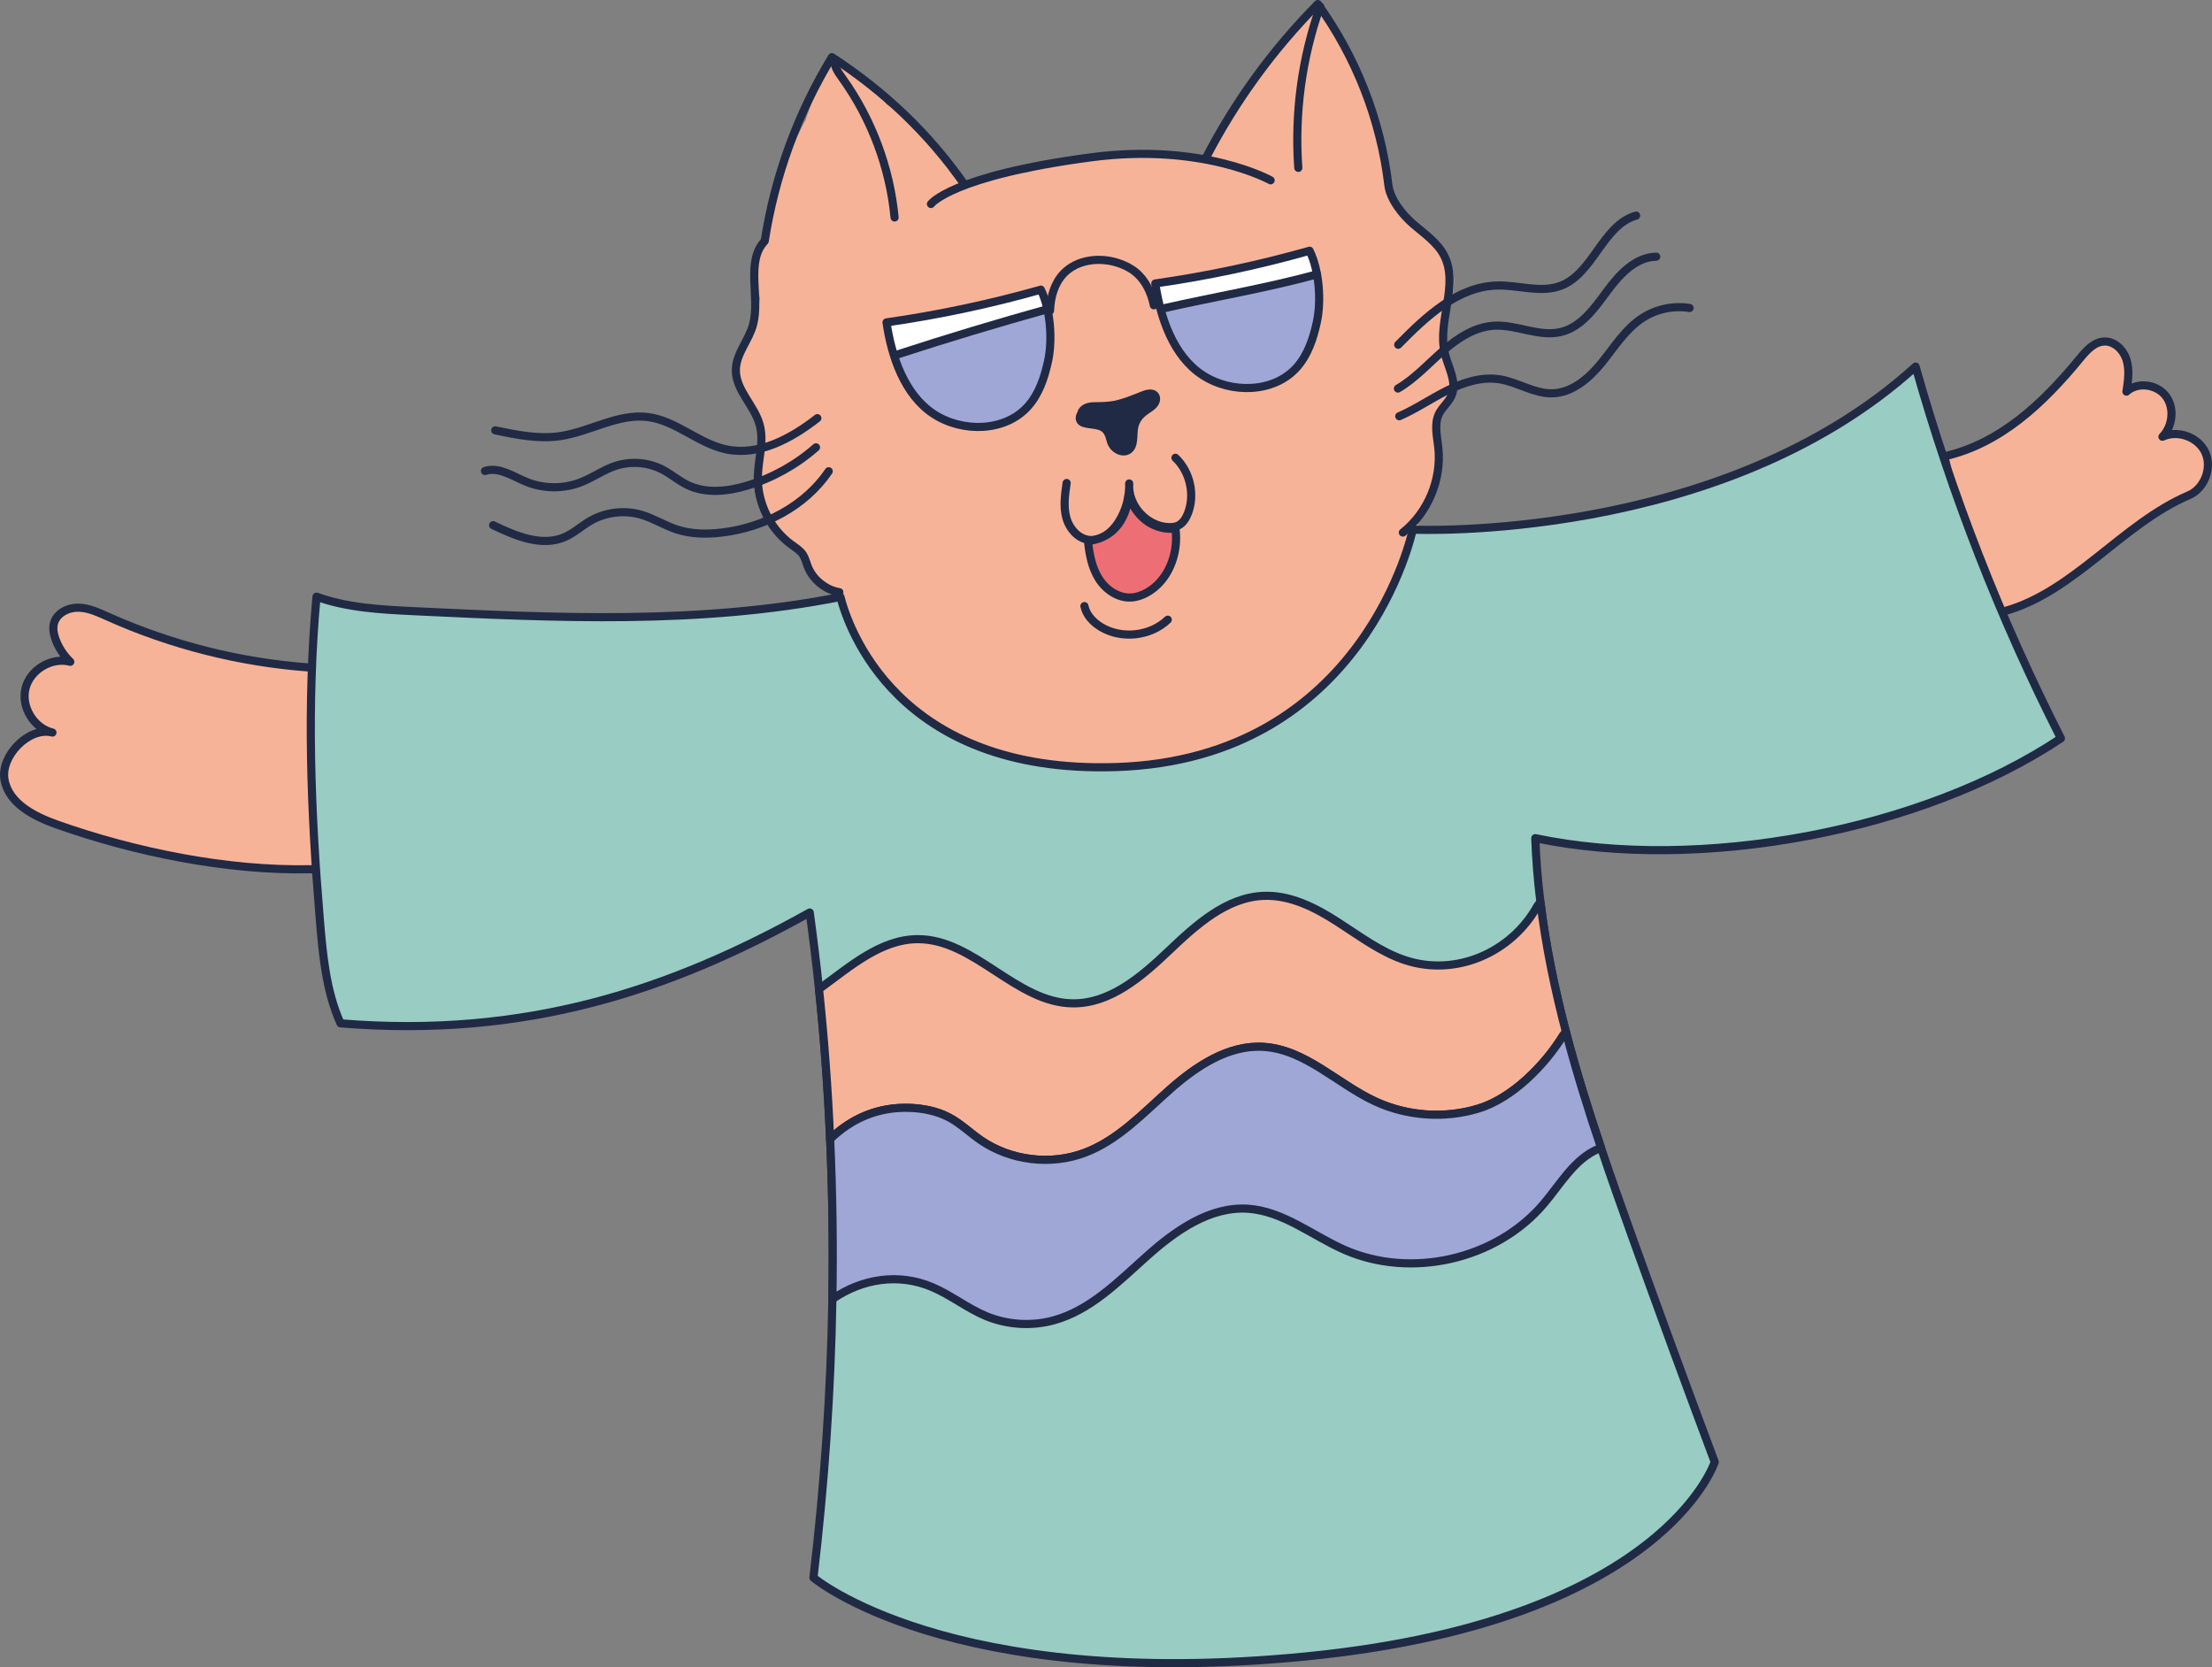 <svg xmlns="http://www.w3.org/2000/svg" id="Livello_2" viewBox="0 0 380.81 287.02"><rect x="0" y="0" width="380.81" height="287.02" fill="#808080" stroke="none"/><defs><style>.cls-1{fill:#ed6f75;}.cls-1,.cls-2,.cls-3,.cls-4,.cls-5{stroke:#202a44;stroke-linecap:round;stroke-linejoin:round;stroke-width:1.4px;}.cls-2,.cls-6{fill:#9ea7d6;}.cls-7{fill:#202a44;}.cls-7,.cls-6,.cls-8,.cls-9{stroke-width:0px;}.cls-8{fill:#fff;}.cls-9,.cls-5{fill:#f7b398;}.cls-3{fill:none;}.cls-4{fill:#99ccc3;}</style></defs><g id="Livello_1-2"><path class="cls-9" d="m248.89,62.26c.62,1.61,1.45,2.87,1.05,4.68-.27,1.22-1.02,2.17-1.63,3.22-1.19,2.05-1.01,4.56-.98,6.85.04,2.96-.14,5.81-1.23,8.6-1.12,2.87-2.44,5.68-3.71,8.48-2.02,4.49-4.14,8.93-6.3,13.34.42.75.52,1.67.04,2.45-3.69,5.9-8.12,11.06-14.63,13.89-1.63.71-3.31,1.28-5,1.76-.16.09-.32.18-.48.27-6.86,3.95-13.77,7.97-21.88,8.24-3.77.13-7.57-.29-11.31-.69-3.95-.43-7.9-1-11.73-2.04-6.82-1.85-13.42-5.28-17.91-10.86-2.35-2.91-4.17-6.16-5.92-9.46-1.61-3.03-2.99-6-3.04-9.34-1.97-1.22-3.91-2.57-5.37-4.39-.81-1.02-1.26-2.3-2.07-3.29-.74-.9-2.06-1.37-2.94-2.14-2.28-2.02-2.59-5.59-2.88-8.43-.3-3.11-.1-6.22.44-9.29-.71-1.82-1.7-3.51-2.79-5.27-1.91-3.08-2.69-7.03.02-9.91.24-.25.49-.43.76-.55.77-2.08,1.08-4.32,1.35-6.54.01-.15.05-.29.08-.43-.31-1.58-.58-3.23-.48-4.84.11-1.76.53-3.53.88-5.26,1.45-6.98,3.89-13.73,7.13-20.08.08-.16.17-.3.27-.42.95-2.79,2-5.55,3.15-8.28.55-1.28,2.35-1.46,3.42-.89,2.95,1.55,5.41,3.72,7.44,6.32,4.63,2.98,8.51,7.12,11.18,11.94.03.05.04.1.07.15.07.08.14.15.21.22.55.55.99,1.09,1.32,1.66,3.46-1.14,7.04-1.89,10.72-2.21.15-.01.3,0,.44.01,7.45-2.19,15.12-3.86,22.9-3.01.56.07,1.02.26,1.38.53,1.74,0,3.47.08,5.2.26.4.04.76.15,1.09.31,2.08-3.58,4.3-7.06,6.68-10.45.92-1.79,2.1-3.43,3.51-4.87.36-.59.7-1.2,1.07-1.78,1.95-3.08,3.94-6.44,7.24-8.22,1.21-.65,2.7-.29,3.42.89,3.18,5.21,5.23,11.05,7.2,16.79,1.45,4.21,2.65,8.72,2.37,13.17,1.2,1.58,2.4,3.16,3.59,4.74.52.49,1.06.96,1.63,1.39,2.51,1.91,5.25,3.39,6.14,6.67,1.51,5.55-3.22,10.68-1.11,16.11Z"></path><path class="cls-6" d="m226.71,55.48c-.61,2.78-1.53,5.6-3.42,7.74-3.95,4.46-11.36,4.6-16.33,1.31-3.71-2.46-5.89-6.72-7.12-11.19-.42-1.51-.72-3.05-.94-4.54,8.96-1.28,17.84-3.17,26.56-5.63.53,1.08.93,2.34,1.2,3.68.59,2.88.6,6.11.05,8.63Z"></path><path class="cls-6" d="m180.43,62.18c-.61,2.79-1.53,5.6-3.42,7.74-3.94,4.47-11.36,4.6-16.33,1.31-3.39-2.24-5.5-6-6.77-10.04-.6-1.88-1.01-3.82-1.28-5.69.28-.04.56-.08.84-.13,1.37-.19,2.73-.41,4.09-.64,7.29-1.22,14.51-2.84,21.62-4.86.56,1.13.97,2.47,1.25,3.88.55,2.83.54,5.97,0,8.43Z"></path><path class="cls-8" d="m180.43,53.75c-.14.07-.29.12-.45.16-8.75,2.2-17.56,4.25-26.07,7.28-.6-1.88-1.01-3.82-1.28-5.69.28-.04.56-.08.84-.13.3.04.61.06.91.09.19.02.38.06.55.11.87-.29,1.75-.57,2.63-.84,7.29-1.22,14.51-2.84,21.62-4.86.56,1.13.97,2.47,1.25,3.88Z"></path><path class="cls-8" d="m226.66,46.85c-.11.05-.23.09-.35.12-8.22,2.24-16.45,4.45-24.86,5.85-.51.16-1.02.32-1.52.49-.03.01-.06.02-.09.03-.42-1.51-.72-3.05-.94-4.54,8.96-1.28,17.84-3.17,26.56-5.63.53,1.08.93,2.34,1.2,3.68Z"></path><path class="cls-5" d="m53.5,149.64c-14.28.31-30.22-2.92-43.68-7.69-3.92-1.39-8.3-3.61-9.04-7.7-.75-4.11,4.2-9.19,8.25-8.14-3.22-.77-5.44-4.43-4.63-7.64s4.5-5.39,7.7-4.54c-1.12-1.06-1.98-2.38-2.52-3.83-.34-.92-.54-1.93-.27-2.87.49-1.7,2.42-2.65,4.19-2.62s3.43.82,5.05,1.54c10.93,4.9,22.72,7.88,34.66,8.76l2.28.46.87,34.67-2.84-.4Z"></path><path class="cls-5" d="m334.73,78.56l6.28,26.66h4.07c11.95-3.31,20.31-15.08,31.72-19.95,2.69-1.15,4.07-4.67,2.88-7.34s-4.75-3.99-7.4-2.74c1.78-1.84,2.12-4.98.57-7.02s-4.89-2.48-6.77-.75c.28-1.79.55-3.65.04-5.39s-2.05-3.31-3.86-3.24c-1.79.07-3.12,1.61-4.26,3-6.26,7.62-13.64,14.6-23.27,16.77"></path><path class="cls-3" d="m207.6,27.2c5.03-9.74,11.55-18.71,19.27-26.5,6.59,9.12,10.82,19.94,12.14,31.12.3,2.51,2.42,5.16,4.34,6.81s4.12,3.13,5.27,5.38c2.59,5.06-1.22,11.29.11,16.82.59,2.44,2.16,4.97,1.16,7.27-.5,1.15-1.57,1.97-2.14,3.09-.9,1.79-.34,3.92-.13,5.92.58,5.46-1.81,11.15-6.11,14.57"></path><path class="cls-4" d="m280.94,212.79c4.66,12.99,9.42,25.96,14.26,38.89,0,0-1.89,5.93-10.12,12.88-9.46,8-27.3,17.35-60.26,20.6-61.61,6.06-84.78-13.56-84.78-13.56,1.88-15.9,2.99-31.92,3.26-47.96.15-9.19.03-18.38-.39-27.55h0c-.38-8.62-1.01-17.22-1.91-25.78-.46-4.42-1-8.82-1.6-13.22-24.07,13.44-48.93,21.68-80.78,19.08-2.51-5.6-3.06-11.86-3.57-17.98-1.55-18.55-2.26-36.93-.56-55.47,5.3,1.92,11.02,2.21,16.65,2.49,24.57,1.18,49.42,2.34,73.55-2.44,1.25,4.93,9.59,30.5,47.45,29.28,42.9-1.38,51.07-40.87,51.07-40.87,0,0,52.98,2.41,86.57-28.07,6.24,22.08,14.63,43.55,25.02,64-23.98,16.01-62.27,23.1-90.49,17.18.13,3.68.43,7.34.88,10.98h0c.92,7.54,2.46,14.99,4.39,22.36,0,.03.01.05.02.08,1.75,6.7,3.82,13.34,6.04,19.93,1.7,5.08,3.5,10.12,5.3,15.15Z"></path><path class="cls-3" d="m165.98,31.68c-6.21-8.83-13.72-15.94-22.76-21.84-5.88,9.66-9.84,20.48-11.57,31.66-3.34,3.54-.76,9.65-2,14.35-.72,2.73-2.94,5.03-2.97,7.85-.04,3.47,3.21,6.1,4.11,9.45.77,2.86-.24,5.87-.32,8.84-.13,4.55,2.1,9.09,5.78,11.77.71.52,1.5.99,1.98,1.73.39.6.55,1.31.81,1.98.88,2.3,3.03,4.06,5.46,4.48"></path><path class="cls-3" d="m160.27,35.12s3.5-4.85,27.58-8.04c19.28-2.55,30.89,3.96,30.89,3.96"></path><path class="cls-3" d="m225.45,43.17c-8.71,2.46-17.59,4.35-26.56,5.63.86,5.9,3.09,12.44,8.06,15.73s12.39,3.15,16.33-1.32c1.89-2.14,2.81-4.95,3.42-7.74.8-3.69.42-8.92-1.25-12.31Z"></path><path class="cls-3" d="m179.18,49.87c-8.71,2.46-17.59,4.35-26.56,5.63.86,5.9,3.09,12.44,8.06,15.73s12.39,3.15,16.33-1.32c1.89-2.14,2.81-4.95,3.42-7.74.8-3.69.42-8.92-1.25-12.31Z"></path><path class="cls-7" d="m199.72,68.64c0,.94-.63,1.63-1.35,2.13-.91.63-1.76,1.13-2.21,2.2-.39.91-.29,1.89-.4,2.85-.08.81-.32,1.61-.99,2.14-.6.48-1.42.56-2.14.32s-1.41-.79-1.79-1.49c-.46-.81-.4-1.99-1.23-2.55-1.23-.81-3.92-.09-4.38-1.91-.12-.48.01-.98.27-1.41.04-.18.11-.36.22-.52.57-.88,1.65-1.15,2.64-1.16,1.35-.02,2.61-.01,3.94-.35,1.13-.29,2.23-.7,3.31-1.13.85-.34,1.77-.81,2.71-.69.81.11,1.4.75,1.4,1.57Z"></path><path class="cls-3" d="m143.64,10.33c-.04,1.16.7,2.18,1.38,3.13,5.03,7.02,8.17,15.38,8.99,23.98"></path><path class="cls-3" d="m227.27,1.11c-3.14,8.87-4.43,18.4-3.76,27.79"></path><path class="cls-3" d="m183.63,83.15c-.29,1.95-.57,3.97-.08,5.88s1.99,3.7,3.95,3.92c2.09.23,3.97-1.33,5.09-3.11,1.24-1.96,1.87-4.29,1.81-6.61-.28,3.8,3.08,7.46,6.89,7.52.51,0,1.03-.04,1.49-.25.85-.39,1.38-1.25,1.72-2.11,1.27-3.23.38-7.2-2.14-9.58"></path><path class="cls-3" d="m226.73,47.23c-8.8,2.39-17.47,3.83-26.36,5.84"></path><path class="cls-3" d="m180.47,53.19c-8.71,2.42-17.37,5.03-25.96,7.83"></path><path class="cls-3" d="m180.77,53.48c.08-2.29.72-4.65,2.28-6.32,2.31-2.49,6.24-2.95,9.47-1.88,1.07.35,2.09.85,2.96,1.56,1.72,1.4,2.72,3.54,3.16,5.72"></path><path class="cls-3" d="m240.71,59.35c4.77-4.86,10.28-10.06,17.09-10.2,3.66-.08,7.46,1.34,10.88.05,5.64-2.13,7.2-10.43,12.99-12.09"></path><path class="cls-3" d="m240.66,66.89c2.9-1.7,5.19-4.24,7.72-6.45s5.52-4.19,8.87-4.37c3.86-.21,7.71,1.99,11.48,1.08,3.49-.85,5.78-4.08,7.91-6.98s4.9-5.92,8.49-5.98"></path><path class="cls-3" d="m240.89,71.66c2.88-1.26,5.48-3.06,8.3-4.46s5.98-2.4,9.07-1.89c3.05.51,5.83,2.45,8.92,2.4,3.46-.05,6.38-2.58,8.56-5.27s4.06-5.76,6.95-7.66c2.38-1.57,5.36-2.21,8.18-1.76"></path><path class="cls-3" d="m140.48,77.01c-3.42,3.01-7.49,5.28-11.85,6.59-3.34,1.01-7.09,1.42-10.24-.09-1.52-.73-2.82-1.87-4.31-2.65-2.47-1.29-5.47-1.53-8.12-.66-2.08.69-3.9,2.02-5.95,2.82-2.98,1.17-6.41,1.15-9.37-.06-2.34-.95-4.74-2.65-7.15-1.88"></path><path class="cls-3" d="m142.67,81.13c-4.1,6.03-11.17,9.7-18.42,10.55-2.6.31-5.28.28-7.76-.54-2.08-.69-3.97-1.9-6.07-2.52-2.92-.86-6.19-.46-8.83,1.07-1.49.87-2.79,2.08-4.37,2.77-3.95,1.72-8.45-.18-12.33-2.05"></path><path class="cls-3" d="m140.71,71.99c-4.5,3.51-10.08,6.55-15.66,5.38-4.78-1-8.63-4.94-13.47-5.57-5.18-.68-10.04,2.55-15.22,3.29-3.7.53-7.44-.24-11.1-1"></path><path class="cls-5" d="m269.58,177.63l-.47.6c-3.17,5.17-8.81,10.87-14.61,12.62-5.8,1.76-12.23,1.31-17.73-1.23-6.55-3.03-12.06-8.97-19.27-9.4-6.07-.37-11.61,3.36-16.16,7.39-4.55,4.04-8.86,8.67-14.55,10.83-5.87,2.23-12.81,1.39-17.98-2.17-1.84-1.28-3.47-2.87-5.45-3.92-2.09-1.1-4.47-1.55-6.82-1.63-5.24-.17-9.85,1.72-13.62,5.36h-.01c-.38-8.61-1.01-17.21-1.91-25.77l.25-.22c5.16-3.75,10.42-8.42,16.8-8.41,9.73.01,16.83,10.9,26.57,11.05,6.47.1,11.9-4.58,16.59-9.04,4.69-4.46,9.96-9.26,16.42-9.47,4.51-.15,8.76,2,12.56,4.44,3.8,2.43,7.46,5.24,11.74,6.65,8.73,2.87,18.29-1.32,22.74-9.35l.52-.68c.92,7.53,2.46,14.98,4.39,22.35Z"></path><path class="cls-2" d="m275.64,197.64l-.41.12c-4.18,1.73-6.55,6.04-9.48,9.49-8.14,9.6-22.82,12.97-34.33,7.89-5.52-2.44-10.51-6.63-16.54-7.05-6.58-.45-12.52,3.76-17.44,8.16-4.92,4.39-9.78,9.38-16.15,11.08-3.78,1.01-7.89.74-11.51-.75-3.25-1.35-6.05-3.62-9.29-5-5.75-2.45-12.05-1.48-17.19,2.06.15-9.19.03-18.38-.39-27.55h.01c3.77-3.65,8.38-5.54,13.62-5.37,2.35.08,4.73.53,6.82,1.63,1.98,1.05,3.61,2.64,5.45,3.92,5.17,3.56,12.11,4.4,17.98,2.17,5.69-2.16,10-6.79,14.55-10.83,4.55-4.03,10.09-7.76,16.16-7.39,7.21.43,12.72,6.37,19.27,9.4,5.5,2.54,11.93,2.99,17.73,1.23,5.8-1.75,11.44-7.45,14.61-12.62l.49-.52c1.75,6.7,3.82,13.34,6.04,19.93Z"></path><path class="cls-1" d="m187.31,93.14c.22,2.25.65,4.54,1.85,6.46s3.32,3.39,5.58,3.26c.94-.05,1.85-.37,2.67-.82,3.77-2.06,5.54-6.81,4.95-11.06,0,0-5.52,1.01-8.08-5.68,0,0-.19,7.05-6.97,7.84Z"></path><path class="cls-3" d="m186.69,104.34c.32,1.56,1.52,2.8,2.88,3.62,3.55,2.12,8.48,1.57,11.47-1.28"></path></g></svg>